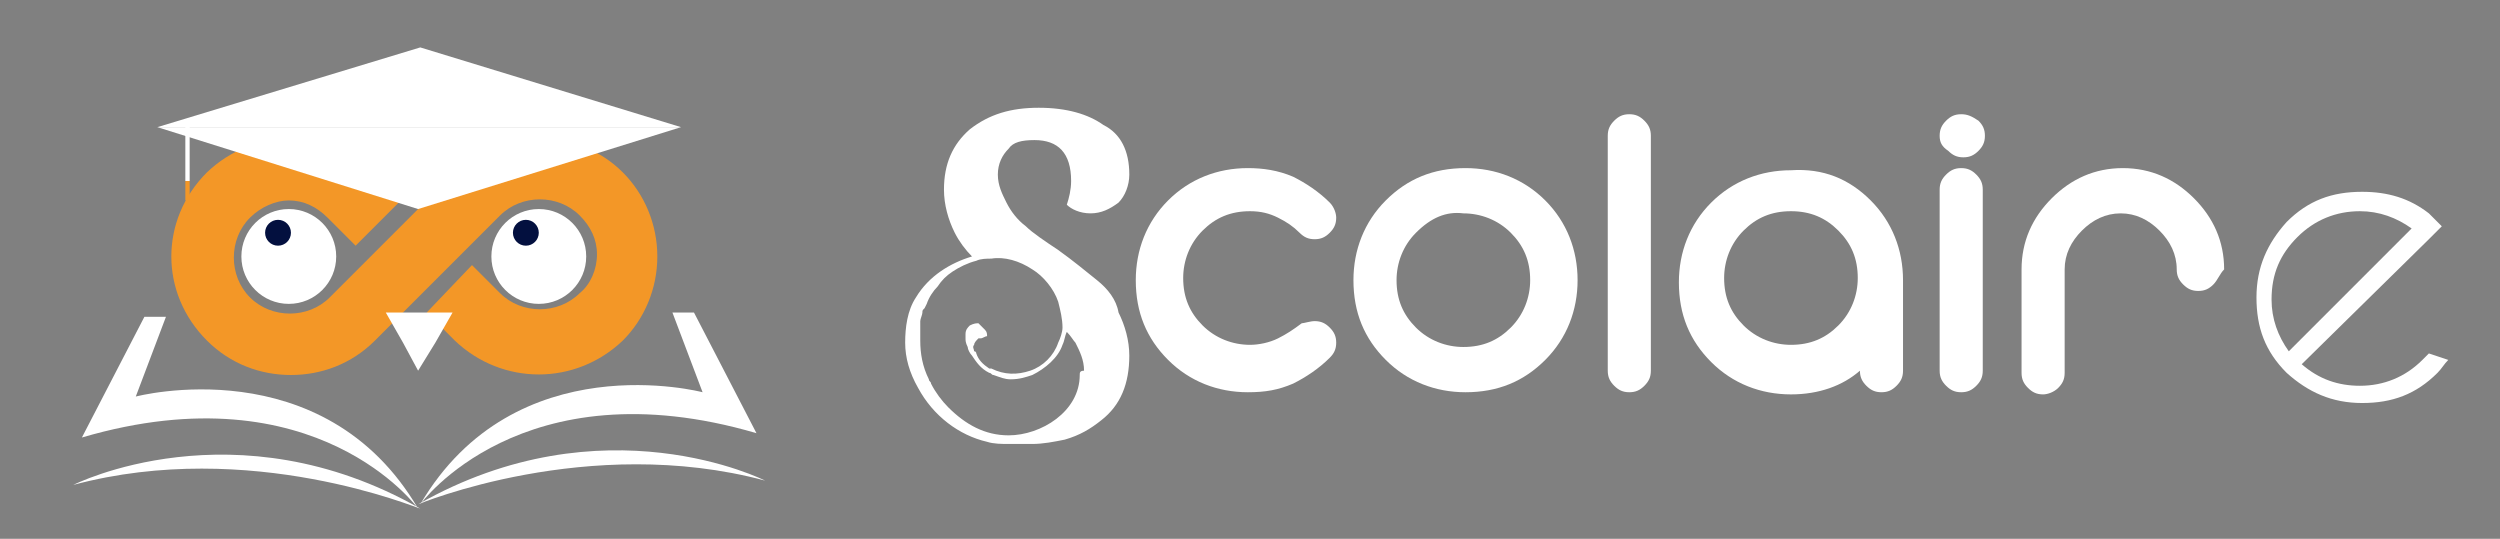 <?xml version="1.0" encoding="utf-8"?>
<!-- Generator: Adobe Illustrator 24.3.0, SVG Export Plug-In . SVG Version: 6.00 Build 0)  -->
<svg version="1.1" id="Layer_1" xmlns="http://www.w3.org/2000/svg" xmlns:xlink="http://www.w3.org/1999/xlink" x="0px" y="0px"
	 viewBox="0 0 116 25" style="enable-background:new 0 0 116 25;" xml:space="preserve">
<rect x="0" y="0" width="116" height="25" fill="#808080" stroke="none"/>
<style type="text/css">
	.st0{display:none;clip-path:url(#SVGID_2_);}
	.st1{display:inline;fill:#FFFFFF;}
	.st2{display:inline;fill:#3CD278;}
	.st3{display:inline;}
	.st4{fill:#F4F4F4;}
	.st5{fill:url(#SVGID_3_);}
	.st6{clip-path:url(#SVGID_2_);}
	.st7{fill:none;}
	.st8{fill:#F39727;}
	.st9{fill:#FFFFFF;}
	.st10{fill:#03103F;}
</style>
<g>
	<defs>
		<rect id="SVGID_1_" width="116" height="25"/>
	</defs>
	<clipPath id="SVGID_2_">
		<use xlink:href="#SVGID_1_"  style="overflow:visible;"/>
	</clipPath>
	<g class="st0">
		<path class="st1" d="M41.1,19.7h2.5l0.6-7.7c0.1-0.9,0-2.2,0-2.2h0c0,0,0.4,1.4,0.8,2.2l2.2,5.3h2.2l2.2-5.3
			c0.3-0.8,0.7-2.1,0.7-2.1h0c0,0,0,1.2,0,2.1l0.6,7.7h2.5L54.3,6h-2.7L49,12.8c-0.3,0.8-0.7,2-0.7,2h0c0,0-0.4-1.2-0.7-2L44.9,6
			h-2.7L41.1,19.7z M56.6,14.8c0,2.8,2,5.2,5.3,5.2c2.5,0,4-1.4,4-1.4l-1-1.8c0,0-1.3,1.1-2.9,1.1c-1.5,0-2.8-0.9-3-2.6H66
			c0,0,0.1-0.7,0.1-1c0-2.6-1.5-4.7-4.4-4.7C58.7,9.6,56.6,11.8,56.6,14.8z M59.2,13.6c0.2-1.3,1.1-2.1,2.4-2.1c1.1,0,1.9,0.7,2,2.1
			H59.2z M67.7,16.1c0,3.3,2.7,3.7,4.1,3.7c0.5,0,0.8-0.1,0.8-0.1v-2.2c0,0-0.2,0-0.4,0c-0.7,0-2-0.2-2-1.9V12h2.2v-2h-2.2V7.2h-2.4
			V10h-1.3v2h1.3V16.1z M73.8,19.7h2.5v-3.9c0-0.6,0.1-1.1,0.2-1.6c0.5-1.5,1.6-2.1,2.7-2.1c0.3,0,0.6,0,0.6,0V9.8c0,0-0.2,0-0.4,0
			c-1.5,0-2.7,1.1-3.1,2.5h0c0,0,0-0.3,0-0.7V9.9h-2.4V19.7z M79.9,14.8c0,3,2.4,5.2,5.4,5.2c3,0,5.4-2.1,5.4-5.2
			c0-3-2.4-5.2-5.4-5.2C82.4,9.6,79.9,11.8,79.9,14.8z M82.4,14.8c0-1.8,1.3-3.1,2.9-3.1c1.6,0,2.9,1.3,2.9,3.1
			c0,1.8-1.3,3.1-2.9,3.1C83.8,17.9,82.4,16.6,82.4,14.8z M92,19.7h2.5v-4.5c0-0.5,0-0.9,0.2-1.3c0.4-1.2,1.3-2,2.7-2
			c1.3,0,1.6,0.8,1.6,2v5.9h2.4v-6.4c0-2.6-1.2-3.8-3.4-3.8c-2,0-3.1,1.2-3.5,2.1h0c0,0,0-0.3,0-0.7V9.9H92V19.7z M103.1,8.2h2.4V6
			h-2.4V8.2z M103.1,19.7h2.5V9.9h-2.5V19.7z M106.8,14.8c0,2.9,2.1,5.2,5.4,5.2c2.7,0,4.1-1.6,4.1-1.6l-1-1.7c0,0-1.2,1.3-2.9,1.3
			c-1.9,0-3.1-1.4-3.1-3.1c0-1.7,1.2-3.1,3-3.1c1.6,0,2.6,1.1,2.6,1.1l1.1-1.7c0,0-1.2-1.5-3.8-1.5C108.9,9.6,106.8,12,106.8,14.8z"
			/>
		<path class="st2" d="M26.7,1.2l6.7,20.7c0.4,1.1-0.5,2.3-1.7,2.3h-4.9c-0.8,0-1.4-0.5-1.7-1.2L18.6,2.3C18.2,1.2,19.1,0,20.3,0
			h4.8C25.8,0,26.5,0.5,26.7,1.2z"/>
		<g class="st3">
			<path class="st4" d="M20.4,16.5l-4.7-15C15.4,0.6,14.6,0,13.6,0c-1.1,0-2.1,0.9-2.1,2l-0.6,11.2c0,0.4,0,0.8,0.1,1.2l2.5,8.5
				c0.2,0.7,0.9,1.2,1.7,1.2h2.4c0.8,0,1.4-0.5,1.7-1.2l1.1-3.3C20.7,18.7,20.7,17.6,20.4,16.5z"/>
			
				<linearGradient id="SVGID_3_" gradientUnits="userSpaceOnUse" x1="12.454" y1="14.492" x2="21.209" y2="11.866" gradientTransform="matrix(1 0 0 -1 0 26)">
				<stop  offset="0" style="stop-color:#000000;stop-opacity:0.2"/>
				<stop  offset="0.911" style="stop-color:#FFFFFF;stop-opacity:0"/>
			</linearGradient>
			<path class="st5" d="M20.4,16.5l-4.7-15C15.4,0.6,14.6,0,13.6,0c-1.1,0-2.1,0.9-2.1,2l-0.6,11.2c0,0.4,0,0.8,0.1,1.2l2.5,8.5
				c0.2,0.7,0.9,1.2,1.7,1.2h2.4c0.8,0,1.4-0.5,1.7-1.2l1.1-3.3C20.7,18.7,20.7,17.6,20.4,16.5z"/>
		</g>
		<path class="st2" d="M8.9,0h4.8c1.2,0,2,1.1,1.7,2.3L8.9,23.2c-0.2,0.7-0.9,1.2-1.7,1.2H2.4c-1.2,0-2-1.1-1.7-2.3L7.2,1.2
			C7.4,0.5,8.1,0,8.9,0z"/>
	</g>
	<g class="st6">
		<rect x="0.4" y="0.5" class="st7" width="117" height="24"/>
		<g>
			<g>
				<g>
					<path class="st8" d="M19.8,14.5l1.3,1.3c2.2,2.1,5.6,2.1,7.8,0c1-1,1.6-2.4,1.6-3.9c0-1.5-0.6-2.9-1.6-3.9
						c-2.1-2.1-5.6-2.1-7.8,0l-5.8,5.8c-1,1-2.7,1-3.7,0c-1-1-1-2.7,0-3.7c0.5-0.5,1.2-0.8,1.8-0.8c0.7,0,1.3,0.3,1.8,0.8l1.3,1.3
						l2.1-2.1L17.4,8c-2.2-2.1-5.6-2.1-7.8,0c-2.2,2.2-2.2,5.6,0,7.8c1.1,1.1,2.5,1.6,3.9,1.6c1.4,0,2.8-0.5,3.9-1.6l5.8-5.8
						c1-1,2.7-1,3.7,0c0.5,0.5,0.8,1.1,0.8,1.8s-0.3,1.4-0.8,1.8c-1,1-2.7,1-3.7,0l-1.3-1.3L19.8,14.5z"/>
				</g>
			</g>
			<polygon class="st9" points="19.4,17.2 18.7,15.9 17.9,14.5 19.4,14.5 21,14.5 20.2,15.9 			"/>
			<circle class="st9" cx="25" cy="11.9" r="2.2"/>
			<polygon class="st9" points="7.3,5.9 31.6,5.9 19.4,9.7 			"/>
			<polygon class="st9" points="31.6,5.9 7.3,5.9 19.5,2.2 			"/>
			<g>
				<rect x="8.6" y="5.8" class="st9" width="0.2" height="2.6"/>
			</g>
			<g>
				<rect x="8.6" y="8.4" class="st8" width="0.2" height="0.9"/>
			</g>
			<circle class="st10" cx="24.4" cy="10.8" r="0.6"/>
			<circle class="st9" cx="13.4" cy="11.9" r="2.2"/>
			<circle class="st10" cx="12.9" cy="10.8" r="0.6"/>
		</g>
		<g>
			<g>
				<path class="st9" d="M7.7,14.7l-1.4,3.7c0,0,8.7-2.3,13.1,5.2c0,0-4.7-6.5-15.6-3.3l2.9-5.6H7.7z"/>
				<path class="st9" d="M3.4,22.5c0,0,7.5-3.8,16.1,1.1C19.4,23.6,11.6,20.3,3.4,22.5z"/>
			</g>
			<g>
				<path class="st9" d="M31.2,14.5l1.4,3.7c0,0-8.7-2.3-13.1,5.2c0,0,4.7-6.5,15.6-3.3l-2.9-5.6H31.2z"/>
				<path class="st9" d="M35.5,22.3c0,0-7.5-3.8-16.1,1.1C19.4,23.4,27.3,20.1,35.5,22.3z"/>
			</g>
		</g>
		<g>
			<g>
				<path class="st9" d="M61,14.9c0.3,0,0.5,0.1,0.7,0.3c0.2,0.2,0.3,0.4,0.3,0.7c0,0.3-0.1,0.5-0.3,0.7c-0.5,0.5-1.1,0.9-1.7,1.2
					c-0.7,0.3-1.3,0.4-2.1,0.4c-1.4,0-2.7-0.5-3.7-1.5c-1-1-1.5-2.2-1.5-3.7c0-1.4,0.5-2.7,1.5-3.7c1-1,2.3-1.5,3.7-1.5
					c0.7,0,1.4,0.1,2.1,0.4l0,0c0.6,0.3,1.2,0.7,1.7,1.2c0.2,0.2,0.3,0.5,0.3,0.7c0,0.3-0.1,0.5-0.3,0.7c-0.2,0.2-0.4,0.3-0.7,0.3
					c-0.3,0-0.5-0.1-0.7-0.3c-0.3-0.3-0.6-0.5-1-0.7h0c-0.4-0.2-0.8-0.3-1.3-0.3c-0.9,0-1.6,0.3-2.2,0.9c-0.6,0.6-0.9,1.4-0.9,2.2
					c0,0.9,0.3,1.6,0.9,2.2c0.6,0.6,1.4,0.9,2.2,0.9c0.4,0,0.9-0.1,1.3-0.3c0.4-0.2,0.7-0.4,1.1-0.7C60.5,15,60.8,14.9,61,14.9z"/>
				<path class="st9" d="M68,7.8c1.4,0,2.7,0.5,3.7,1.5c1,1,1.5,2.3,1.5,3.7c0,1.4-0.5,2.7-1.5,3.7c-1,1-2.2,1.5-3.7,1.5
					c-1.4,0-2.7-0.5-3.7-1.5c-1-1-1.5-2.2-1.5-3.7c0-1.4,0.5-2.7,1.5-3.7C65.3,8.3,66.5,7.8,68,7.8z M65.7,10.8
					c-0.6,0.6-0.9,1.4-0.9,2.2c0,0.9,0.3,1.6,0.9,2.2c0.6,0.6,1.4,0.9,2.2,0.9c0.9,0,1.6-0.3,2.2-0.9c0.6-0.6,0.9-1.4,0.9-2.2
					c0-0.9-0.3-1.6-0.9-2.2c-0.6-0.6-1.4-0.9-2.2-0.9C67.1,9.8,66.4,10.1,65.7,10.8z"/>
				<path class="st9" d="M76.6,17.2c0,0.3-0.1,0.5-0.3,0.7c-0.2,0.2-0.4,0.3-0.7,0.3c-0.3,0-0.5-0.1-0.7-0.3
					c-0.2-0.2-0.3-0.4-0.3-0.7V6.3c0-0.3,0.1-0.5,0.3-0.7c0.2-0.2,0.4-0.3,0.7-0.3c0.3,0,0.5,0.1,0.7,0.3c0.2,0.2,0.3,0.4,0.3,0.7
					V17.2z"/>
				<path class="st9" d="M86.8,9.3c1,1,1.5,2.3,1.5,3.7v4.2c0,0.3-0.1,0.5-0.3,0.7c-0.2,0.2-0.4,0.3-0.7,0.3c-0.3,0-0.5-0.1-0.7-0.3
					c-0.2-0.2-0.3-0.4-0.3-0.7v0c-0.8,0.7-1.9,1.1-3.2,1.1c-1.4,0-2.7-0.5-3.7-1.5c-1-1-1.5-2.2-1.5-3.7c0-1.4,0.5-2.7,1.5-3.7
					c1-1,2.3-1.5,3.7-1.5C84.6,7.8,85.8,8.3,86.8,9.3z M83.1,9.8c-0.9,0-1.6,0.3-2.2,0.9c-0.6,0.6-0.9,1.4-0.9,2.2
					c0,0.9,0.3,1.6,0.9,2.2c0.6,0.6,1.4,0.9,2.2,0.9c0.9,0,1.6-0.3,2.2-0.9c0.6-0.6,0.9-1.4,0.9-2.2c0-0.9-0.3-1.6-0.9-2.2
					C84.7,10.1,84,9.8,83.1,9.8z"/>
				<path class="st9" d="M92,17.2c0,0.3-0.1,0.5-0.3,0.7c-0.2,0.2-0.4,0.3-0.7,0.3c-0.3,0-0.5-0.1-0.7-0.3c-0.2-0.2-0.3-0.4-0.3-0.7
					V8.8c0-0.3,0.1-0.5,0.3-0.7c0.2-0.2,0.4-0.3,0.7-0.3c0.3,0,0.5,0.1,0.7,0.3C91.9,8.3,92,8.5,92,8.8V17.2z M91.8,5.6
					C92,5.8,92.1,6,92.1,6.3c0,0.3-0.1,0.5-0.3,0.7c-0.2,0.2-0.4,0.3-0.7,0.3c-0.3,0-0.5-0.1-0.7-0.3C90.1,6.8,90,6.6,90,6.3
					c0-0.3,0.1-0.5,0.3-0.7c0.2-0.2,0.4-0.3,0.7-0.3C91.3,5.3,91.5,5.4,91.8,5.6z"/>
				<path class="st9" d="M102.7,13.2c-0.2,0.2-0.4,0.3-0.7,0.3c-0.3,0-0.5-0.1-0.7-0.3c-0.2-0.2-0.3-0.4-0.3-0.7
					c0-0.7-0.3-1.3-0.8-1.8c-0.5-0.5-1.1-0.8-1.8-0.8c-0.7,0-1.3,0.3-1.8,0.8c-0.5,0.5-0.8,1.1-0.8,1.8v4.8c0,0.3-0.1,0.5-0.3,0.7
					c-0.2,0.2-0.5,0.3-0.7,0.3c-0.3,0-0.5-0.1-0.7-0.3c-0.2-0.2-0.3-0.4-0.3-0.7v-4.8c0-1.3,0.5-2.4,1.4-3.3c0.9-0.9,2-1.4,3.3-1.4
					c1.3,0,2.4,0.5,3.3,1.4c0.9,0.9,1.4,2,1.4,3.3C103,12.7,102.9,13,102.7,13.2z"/>
			</g>
		</g>
		<g>
			<g>
				<path class="st9" d="M106.8,16.9c0.8,0.7,1.7,1,2.7,1c1.1,0,2.1-0.4,2.9-1.2c0.1-0.1,0.2-0.2,0.3-0.3l0.9,0.3
					c-0.2,0.2-0.3,0.4-0.5,0.6c-1,1-2.1,1.4-3.5,1.4c-1.4,0-2.5-0.5-3.5-1.4c-1-1-1.4-2.1-1.4-3.5c0-1.4,0.5-2.5,1.4-3.5
					c1-1,2.1-1.4,3.5-1.4c1.2,0,2.2,0.3,3.1,1c0.1,0.1,0.3,0.3,0.4,0.4c0.1,0.1,0.1,0.1,0.2,0.2l-0.6,0.6L106.8,16.9z M111.9,10.6
					c-0.7-0.5-1.5-0.8-2.4-0.8c-1.1,0-2.1,0.4-2.9,1.2c-0.8,0.8-1.2,1.7-1.2,2.9c0,0.9,0.3,1.7,0.8,2.4L111.9,10.6z"/>
				<path class="st9" d="M50.9,13c-0.5-0.4-1.1-0.9-1.8-1.4c-0.6-0.4-1.2-0.8-1.5-1.1c-0.4-0.3-0.7-0.7-0.9-1.1
					c-0.2-0.4-0.4-0.8-0.4-1.3c0-0.5,0.2-0.9,0.5-1.2C47,6.6,47.4,6.5,48,6.5c1.1,0,1.7,0.6,1.7,1.9c0,0.4-0.1,0.8-0.2,1.1
					c0.2,0.2,0.6,0.4,1.1,0.4c0.5,0,0.9-0.2,1.3-0.5c0.3-0.3,0.5-0.8,0.5-1.3c0-1.1-0.4-1.9-1.2-2.3C50.5,5.3,49.5,5,48.2,5
					c-1.3,0-2.3,0.3-3.2,1c-0.8,0.7-1.2,1.6-1.2,2.8c0,0.7,0.2,1.4,0.5,2c0.2,0.4,0.5,0.8,0.8,1.1c-1,0.3-2,0.9-2.6,1.9
					c-0.4,0.6-0.5,1.4-0.5,2.1c0,0.7,0.2,1.4,0.6,2.1c0.7,1.3,1.9,2.2,3.2,2.5c0.3,0.1,0.7,0.1,1,0.1c0.2,0,0.4,0,0.6,0h0
					c0.1,0,0.2,0,0.2,0c0.1,0,0.2,0,0.3,0c0.5,0,1-0.1,1.5-0.2c0.7-0.2,1.2-0.5,1.7-0.9c0.9-0.7,1.3-1.7,1.3-3c0-0.7-0.2-1.4-0.5-2
					C51.8,13.9,51.4,13.4,50.9,13z M50.1,17.4C50.1,17.4,50.1,17.4,50.1,17.4c0,1.7-1.8,2.8-3.3,2.8c-1.1,0-2-0.5-2.8-1.3
					c-0.3-0.3-0.6-0.7-0.8-1.1c0-0.1-0.1-0.1-0.1-0.2c-0.3-0.6-0.4-1.2-0.4-1.8c0-0.3,0-0.6,0-0.9c0-0.1,0.1-0.3,0.1-0.4
					c0-0.1,0-0.1,0.1-0.2l0.1-0.2c0.1-0.3,0.3-0.6,0.5-0.8c0.2-0.3,0.4-0.5,0.7-0.7c0.3-0.2,0.7-0.4,1.1-0.5
					c0.2-0.1,0.5-0.1,0.7-0.1c0.6-0.1,1.3,0.1,1.9,0.5c0.5,0.3,1,0.9,1.2,1.5c0.1,0.4,0.2,0.8,0.2,1.2c0,0.2-0.1,0.5-0.2,0.7
					c-0.2,0.6-0.7,1.1-1.3,1.3c-0.6,0.2-1.2,0.2-1.8-0.1c0,0,0,0-0.1,0c-0.3-0.2-0.5-0.4-0.6-0.7c0,0,0-0.1-0.1-0.1
					c0-0.1-0.1-0.2,0-0.3c0-0.1,0.1-0.2,0.2-0.3c0,0,0,0,0.1,0c0.1,0,0.2-0.1,0.3-0.1c0-0.1,0-0.2-0.1-0.3c-0.1-0.1-0.2-0.2-0.3-0.3
					c-0.1,0-0.2,0-0.4,0.1c-0.1,0.1-0.2,0.2-0.2,0.4c0,0,0,0.1,0,0.1c0,0,0,0,0,0c0,0,0,0,0,0.1c0,0,0,0,0,0c0,0.1,0,0.2,0.1,0.4
					c0,0.1,0.1,0.3,0.2,0.4c0.2,0.3,0.4,0.6,0.8,0.8c0.1,0,0.1,0.1,0.2,0.1c0.3,0.1,0.5,0.2,0.8,0.2c0.4,0,0.7-0.1,1-0.2
					c0.6-0.3,1.2-0.8,1.4-1.4c0.1-0.2,0.1-0.4,0.2-0.6c0.2,0.2,0.3,0.4,0.4,0.5c0.2,0.4,0.4,0.8,0.4,1.3
					C50.1,17.2,50.1,17.3,50.1,17.4z"/>
			</g>
		</g>
	</g>
</g>
</svg>
